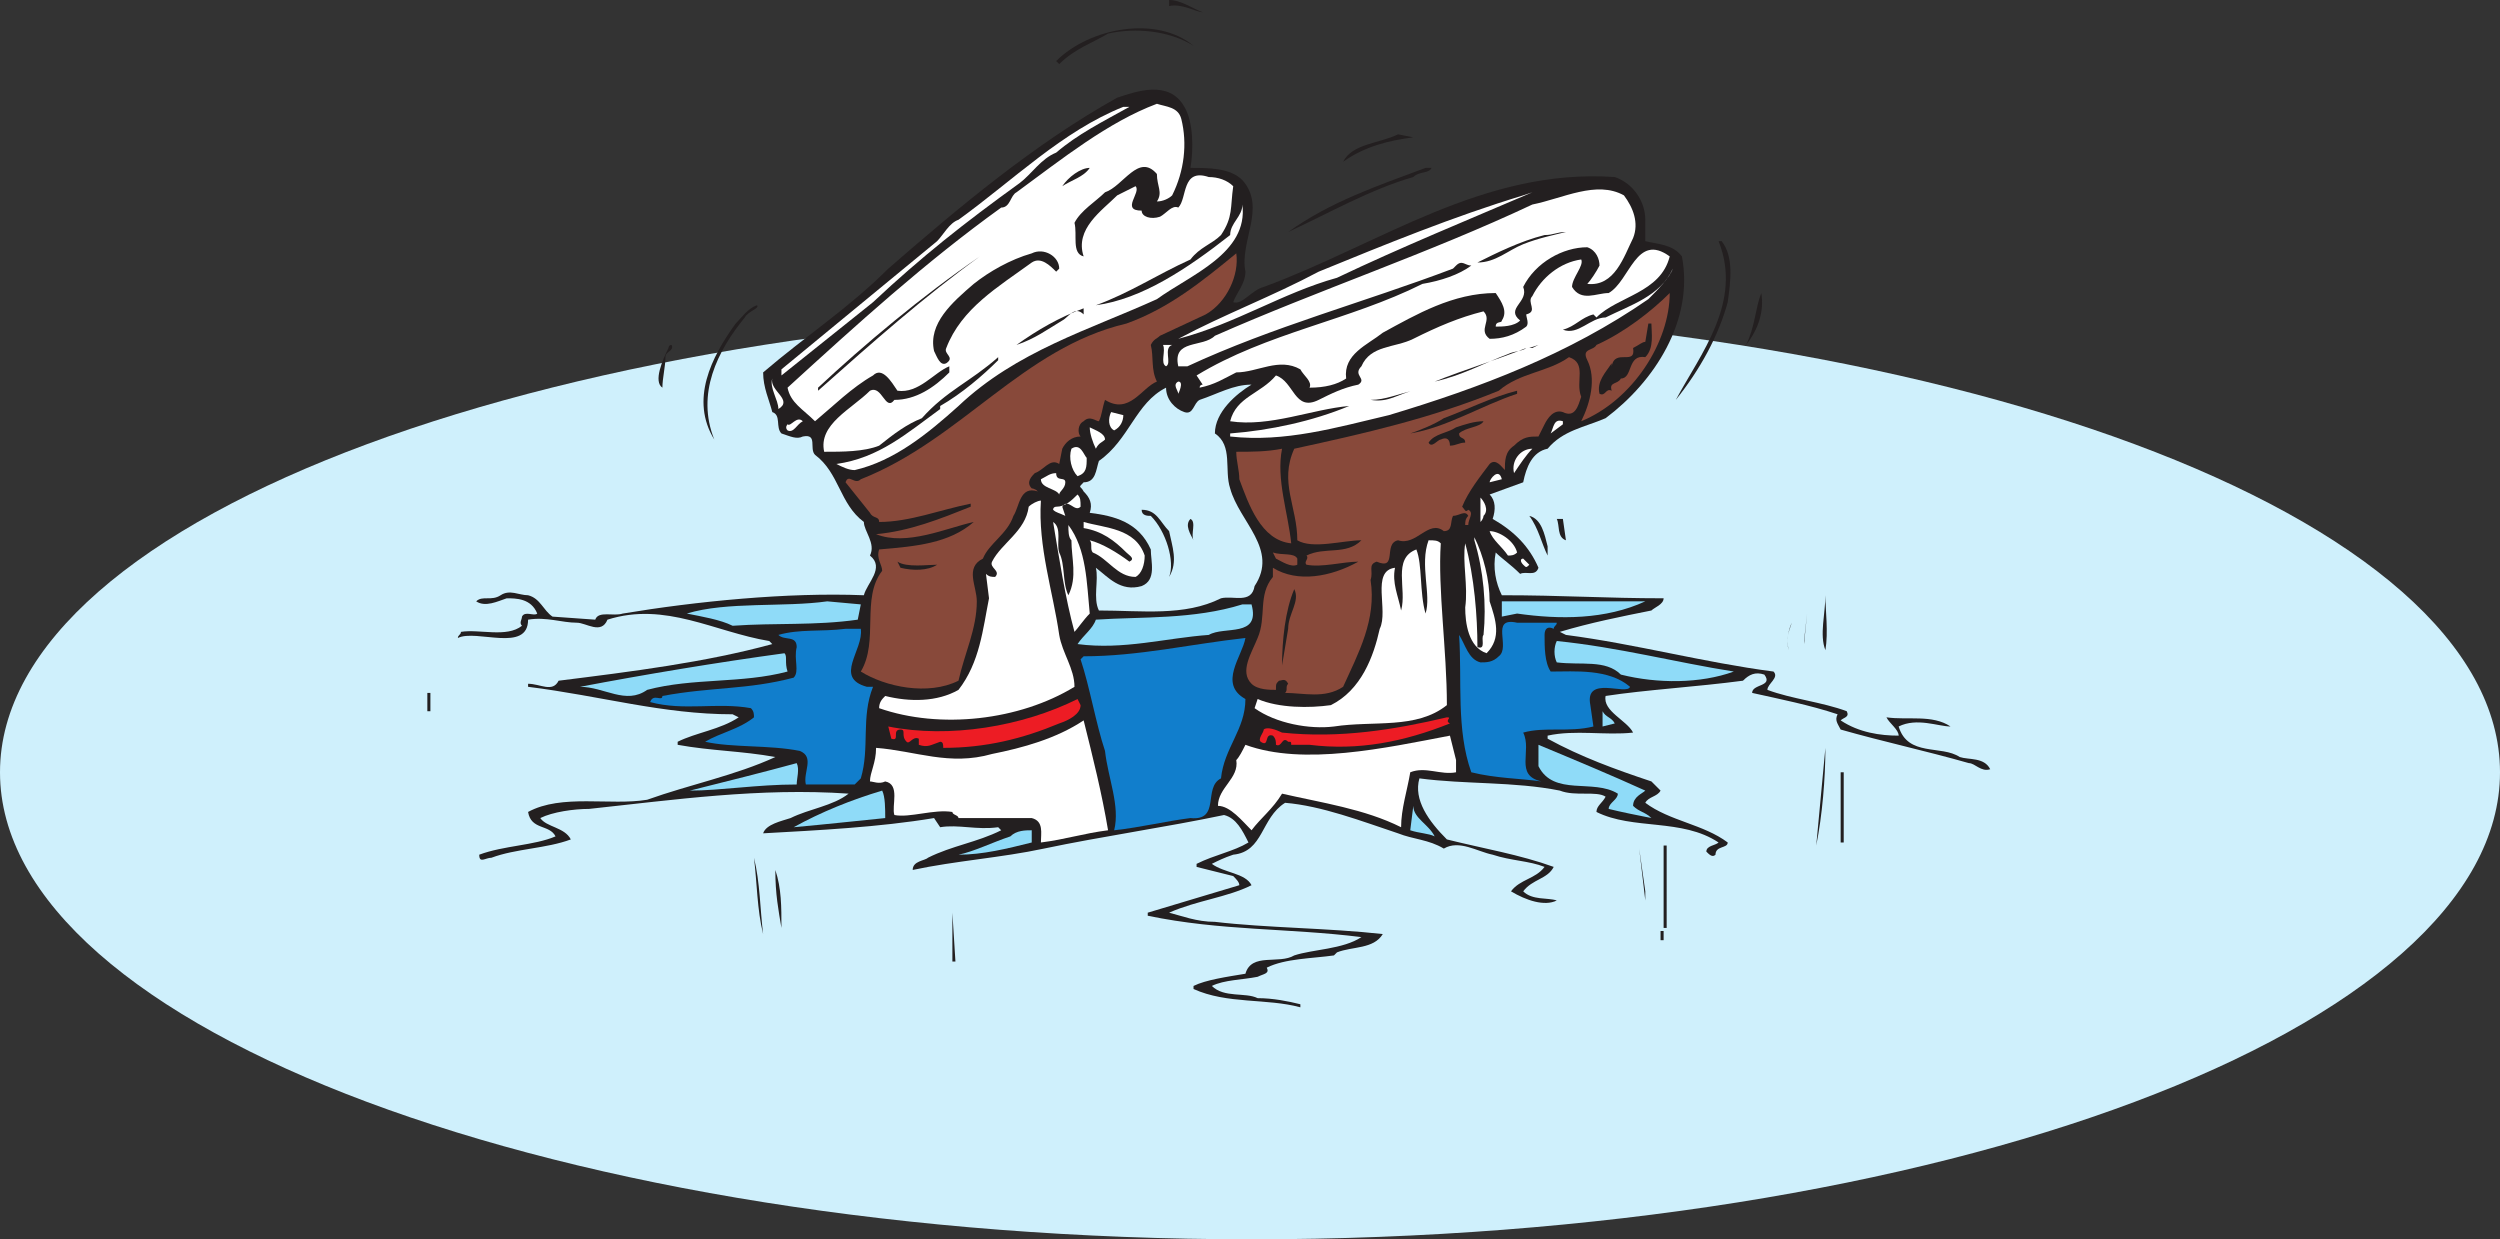 <svg xmlns="http://www.w3.org/2000/svg" width="614.25" height="304.5"><rect width="100%" height="100%" fill="#333333" stroke="none"/><path fill="#cff0fc" fill-rule="evenodd" d="M307.5 304.5c169.5 0 306.75-51.75 306.75-114.75S477 75.75 307.5 75.75 0 126.75 0 189.75 138 304.5 307.5 304.5"/><path fill="#231f20" fill-rule="evenodd" d="M295.5 3c-1.5 0-5.25-2.25-8.25-1.5V0c3 0 6 2.25 8.25 3m-2.25 8.25c-6-3.75-14.25-4.5-21-3-3.75 2.25-8.25 3.75-12 7.5l-.75-.75c8.25-8.25 24.75-11.25 33.75-3.75m-2.25 15c2.25 3.75 2.25 10.5 1.5 15 4.5 0 9.75 0 12.75 3 6 6.75-.75 15 .75 22.5 0 3-2.25 5.25-3 7.5 2.25.75 4.5-3 7.5-3.75 28.5-10.5 54-29.25 86.25-27 4.5 1.5 7.5 6 7.5 10.5v5.25c3 .75 6.75.75 9 3.75 3 15.75-6.75 30.75-18.75 39.75-5.25 2.25-10.5 3-14.25 7.5-3.75.75-5.25 4.5-6 8.25l-8.25 3c1.5 1.5 1.5 3.75.75 6 5.25 3 9 6.75 11.25 12-.75 2.25-3 .75-4.5 1.5-2.25-2.25-4.5-3.75-6-5.25-.75 3.75 0 7.5 1.5 10.5 15 0 25.5.75 39.75.75 0 1.5-2.25 2.25-3 3-7.5 1.5-15 3-22.5 5.25l1.5.75c17.25 2.25 33.75 6.75 51 9 1.5 1.5-1.5 3-1.5 4.5 6 2.25 13.5 3 19.5 5.25.75 1.5-.75 1.5-1.5 2.25 4.5 3 9.75 3.75 14.25 3.75 0-1.5-2.25-3-3-4.5 5.25.75 11.25-.75 15.75 2.25-3 0-8.25-2.25-12.75 0 2.25 7.5 10.5 4.5 15 7.5 2.25.75 6 0 7.5 3-2.25.75-3.75-1.5-5.25-1.5-10.5-3-21-5.25-31.5-8.25-.75-1.5-1.5-2.25-.75-3.75-6.75-2.25-14.25-3.75-21-5.25 0-2.25 5.25-1.5 3-4.5-2.25-.75-3.75 0-5.25 1.5-11.25 1.5-24 2.25-33.75 3.75-.75 3.75 5.25 6 6.75 9-6.75.75-14.25-.75-21 .75v.75c8.25 4.5 16.5 7.5 25.5 10.5l2.25 2.25c-.75 1.5-3 1.5-3.75 3 6 4.5 14.25 5.25 20.25 9.75 0 1.5-3 .75-3 3-.75.75-1.5 0-2.25-.75 0-1.5 2.25-1.5 3-2.25-9-6-21-3-30-7.5 0-1.5 1.5-2.25 2.25-3.75-2.25-1.5-7.5 0-11.25-1.5-11.25-2.25-23.25-1.5-34.5-3-1.5 5.25 2.25 10.5 6.75 15 9 2.25 18 3.75 26.25 6.75-1.5 3-5.25 3-7.5 6 2.25 2.25 6 1.5 8.25 2.25-3 1.5-7.5 0-11.25-2.25 2.25-3 6-3 8.25-6-3.75-1.5-8.25-1.5-12.75-3-3.75-.75-8.25-3.75-12-1.5-3.75-2.25-7.5-2.25-11.25-3.75-9-3-18.75-6.75-27.75-7.5-6 3.75-5.25 12-12.75 12.75-2.25.75-3.75 1.5-5.25 2.25 3 2.25 8.25 2.25 9.75 5.25-6 3-13.5 3.75-20.25 6.75 3 .75 6.75 2.25 11.25 2.25 12.75 1.5 27.75 1.5 41.25 3-2.25 3.75-7.5 3-11.25 4.5l-.75.75c-5.25.75-12 .75-16.5 3 .75 1.5-.75 1.5-2.25 2.25-3.75.75-8.25.75-11.25 2.25 3 3 8.25 1.5 11.25 3 3.75 0 7.5.75 10.5 1.5v.75c-8.25-2.25-18-.75-26.25-4.5v-.75c3-1.5 8.25-2.25 12.75-3 1.5-5.25 8.25-2.25 12-4.5 4.5-1.5 12-1.5 16.5-4.5-18-2.25-34.5-1.5-52.5-5.25v-.75l22.5-6.75c0-.75-.75-1.5-1.5-2.25l-9-2.25v-.75c4.5-2.25 9-3 12.75-5.25-1.5-3-3-6-6-6.75-14.25 3-30 5.25-44.25 8.25-10.5 2.25-21.75 3-32.25 5.25 0-2.25 3-2.25 3.75-3 6-3 12-3.75 18-6.75l-.75-.75c-5.25.75-9.75-.75-14.25 0l-1.5-2.25c-13.5 2.25-28.5 3-42 3.75.75-2.25 4.5-3 6.75-3.75 4.5-2.25 10.5-3 14.25-6-21.75-1.5-42.75 1.5-63.75 3.75-3.75 0-9 .75-12 2.25 1.5 2.25 6 2.25 7.5 5.25-6 2.25-13.5 2.25-19.5 4.5-1.5 0-3 1.5-3-.75 6-2.25 13.5-2.25 18.75-4.5-1.5-3-6-1.5-6.75-6C138 195 150 198 159 196.5c10.5-3.75 21.75-6 31.5-10.5-8.25-1.5-15.75-1.5-24-3v-.75c4.5-2.25 10.5-3 15-6l-1.5-.75c-17.25 0-32.25-4.5-50.25-6.75V168c3 0 6 2.25 7.5-.75 18-2.25 36-4.5 52.5-9l-.75-.75c-13.5-2.25-25.5-9.75-39.75-5.25-1.5 3.75-5.25.75-7.5.75-3.75 0-7.5-1.5-12-.75 0 8.25-12.75 2.25-17.25 4.5 0-.75.75-.75.75-1.5 4.5-.75 11.25 1.5 15-1.5-.75-.75 0-1.5 0-2.25.75-1.5 3 0 3.75-.75-1.5-3.75-5.25-3.75-7.5-3.75-2.25.75-5.25 2.25-7.5.75 1.5-1.5 3.75 0 6-1.5s4.5 0 6.75 0c3 .75 3.75 3.75 6 5.25l10.5.75c.75-2.25 4.5-.75 6.75-1.5 18-3 40.5-5.25 59.25-4.5.75-3 5.25-6.75 1.5-9.75 1.5-3-1.5-6-1.5-8.25-6-4.5-6-12-12-16.5-1.5-1.5.75-5.25-3-4.5-1.5.75-3 0-5.25-.75-1.5-1.5 0-4.5-2.25-5.25-.75-3-2.25-6-2.25-9.75 10.5-9 21-15.75 30.75-25.5 17.25-15 36-30.75 56.25-42 4.5-1.5 12.75-4.5 16.5 2.25"/><path fill="#fff" fill-rule="evenodd" d="M290.25 29.25c1.5 6 .75 12.75-2.25 18.75-.75.75-2.25 1.5-3.75 1.5 1.5-2.25 0-3.75 0-6.75-4.5-5.25-8.25 3-12.75 4.5-2.25 2.25-6 4.5-7.5 7.5.75 3-.75 7.5 2.25 8.25-2.25-6.75 4.5-11.25 8.25-15l4.5-2.25c1.5 1.5-3.75 6 1.5 6 0 1.5 2.25 2.25 4.5 1.5 1.5-.75 3-3 4.5-2.25 2.25-2.25.75-9.75 7.5-7.5 2.25 0 4.5.75 6 2.25-.75 5.25 0 7.5-3 12-2.25 2.25-5.25 3-7.5 6-8.25 3.75-15 8.25-23.25 11.25 11.25-1.5 22.5-9 33-17.25 0-3 3-4.5 3-7.5 1.5 12-12.75 17.25-21 23.25-16.5 7.5-34.5 12.75-48.75 26.25-7.5 6.75-15.75 13.5-25.5 15.75-1.5 0-3-.75-4.5-1.5 10.5-1.5 17.25-7.5 25.5-13.5v-.75c5.25-3 10.5-7.5 14.25-11.25v-.75c-6.75 6-12.75 8.25-18.75 15-3.75 1.5-6.75 3.75-10.5 6.75-3.75 1.5-9 1.5-13.5 1.5-1.5-6.75 6.75-10.5 11.25-15 3-1.5 3.75 5.25 6 2.25 5.25 0 9.75-3 13.5-6.75V90c-3.75 1.5-7.5 6.75-12.75 6-1.5-2.25-3.75-6-6-3.75-5.25 3-9.75 7.5-14.25 11.25-3-3-6-4.5-6.75-8.25C210.75 79.5 227.25 64.5 246 51c2.25 0 2.25-3 3.75-3.75C261 39 272.25 30 284.25 25.5c2.25.75 5.25.75 6 3.75"/><path fill="#fff" fill-rule="evenodd" d="M277.5 26.25c-6.75 3.75-12.75 6.75-18 11.25-3.75 1.5-6 5.25-9 7.5-13.5 9.75-24 18-36 29.25l-22.5 18v-1.5l38.25-31.5c1.5-1.5 3-4.5 5.25-5.25C249 44.25 261 32.25 276 26.25h1.5"/><path fill="#231f20" fill-rule="evenodd" d="M347.25 33.75c-6 .75-12 2.25-17.25 6 2.25-4.5 9-4.5 13.5-6.75l3.75.75m-79.5 7.5c-1.5 2.25-4.5 3-6.75 4.5 1.5-2.25 4.5-4.5 6.75-4.5m84 0c-.75 1.5-3 .75-4.5 2.25-10.5 3-21 9-30.75 13.5 10.5-7.5 21.75-11.25 33.75-15.75h1.5"/><path fill="#fff" fill-rule="evenodd" d="M399 48c2.25 3 3.75 6.75 2.25 10.5-2.25 4.5-4.5 12-11.25 11.25.75-.75 2.25-3 3-4.5 0-1.5-.75-3.75-3-4.5-6 0-12.75 3.75-15.75 9.75 1.5 3.75-4.5 5.25-.75 8.25-1.5 1.5-4.5 1.5-6 1.5 0-1.5 1.5-.75 1.5-1.5 1.5-2.25 0-4.5-1.5-6.75-10.5 0-19.5 5.25-27.75 9.75-3.75 3-9.75 5.25-9 11.25-2.25 1.5-5.25 2.25-9 2.25.75-1.5-1.5-3-2.25-4.5-5.25-3-10.5.75-15.75.75-3 1.5-5.25 3-9 3.75 0-.75.75-.75.75-.75l-1.5-2.25c17.25-10.5 37.5-13.5 55.5-22.5 4.5-.75 9-2.25 12-4.5-1.5 0-2.25-1.5-3.75 0L357 66c-21.75 8.25-44.25 14.25-65.25 24h-2.25c-1.5-6.75 6-4.5 9-7.5 25.5-11.25 52.5-20.25 78-32.25 7.5-1.5 15.75-6 22.5-2.25m-70.5 20.25c-13.5 3.75-24.75 11.25-39 15 11.25-6 23.25-10.5 34.5-16.5C340.5 60 357 53.25 374.25 48l2.25-.75c-15.75 6.75-32.25 13.5-48 21"/><path fill="#231f20" fill-rule="evenodd" d="M384.75 57c-3 .75-6.75 1.5-10.5 3s-6.75 4.5-11.25 4.5c4.5-2.25 10.5-5.25 16.5-6.75 2.25 0 3-.75 5.25-.75M246 58.5l-1.5 1.5 1.5-1.5m178.5 15.75c-2.25 8.25-6.75 16.5-12.75 24 6-11.25 16.5-24 10.5-39h.75c3 3.75 2.25 9.75 1.5 15M260.25 66l-.75.75c-1.5-1.5-3.75-3.75-6-2.25-8.25 6-17.25 11.25-21 21-.75 1.5 2.25 2.25 0 3.75-1.5.75-2.25-1.5-3-3-1.5-6.75 4.5-12 9.75-16.5 3.75-3 9-6 14.25-7.5 3-1.5 6.75.75 6.75 3.75"/><path fill="#fff" fill-rule="evenodd" d="M410.25 63c-2.25 9-12.75 9.75-18 15l-.75-.75c-3 .75-4.5 3-7.5 3.75 3.75 1.5 6.75-3 10.5-3 6-3 13.5-5.25 16.5-12-.75 2.25-3.75 5.25-6 7.5-19.5 13.5-41.25 21.75-63.75 28.5-12.75 3-25.5 6.75-39 5.25v-.75c9.75-.75 20.25-3 29.25-6.75-9 .75-19.5 5.25-29.25 3.75 1.5-6 7.5-6.75 11.25-11.25 4.5 1.5 4.5 9 10.5 6 3-1.5 6-3 9.75-3.75 2.25-1.5-1.5-2.25.75-4.5 2.25-5.25 8.25-4.5 12.75-6.75 6-3 11.25-5.25 17.25-6.75 2.25 2.25-1.5 4.5 1.5 6.75 3 0 6-.75 9-3 .75-.75 0-2.25 0-3 3-.75 0-3 1.5-4.5 2.25-4.5 6.75-8.25 12-9 .75 1.5-2.25 4.5-2.25 6.75 2.25 3.75 6 1.5 9 1.5 5.25-3 6.75-15 15-9"/><path fill="#88493a" fill-rule="evenodd" d="M296.25 77.25 285 82.5c-.75.75-1.5.75-2.25 2.25.75 3 0 6 1.5 9-3.75 1.5-6.75 8.25-12.75 4.5-.75 2.25-.75 3.75-1.5 5.25-.75 0-2.25-1.5-3.75 0-1.5.75-1.5 3-.75 3.75-2.25 0-3.75 1.5-4.5 3l-.75 3.75c-2.25-1.5-3.75 1.5-6 2.25-.75.75-2.25 2.25-.75 3.75 0 0 .75 0 1.5.75-4.5-1.5-4.5 3.75-6 6-1.5 4.5-6 6.75-7.5 10.5-4.5 2.25-1.5 6.75-1.5 10.5 0 6.75-3 12.75-4.5 19.5-7.5 3.75-18 1.5-24-2.25 4.5-7.5 0-18 5.25-24.75 0-1.5-1.5-3-.75-5.25 9-.75 17.25-1.5 23.25-6.75-6.75 1.5-16.5 6-24 3 8.25-.75 15.75-3.75 23.25-6.75v-.75c-7.5 1.5-15 4.5-22.5 4.5 0-1.5-1.5-.75-2.25-2.25l-6-7.5c.75-2.25 2.25.75 3.75-.75 24.75-9.75 39.75-32.25 65.25-38.25 10.5-3.75 18.75-10.5 27-17.25.75 5.25-2.25 12-7.5 15"/><path fill="#231f20" fill-rule="evenodd" d="M240.75 63c-13.5 9.75-26.25 21-39.75 33v-.75c11.25-10.5 25.5-22.5 39.75-32.25m192 9c.75 4.5-.75 9-3.75 12.75 2.25-4.5 2.25-9 3.75-12.75"/><path fill="#88493a" fill-rule="evenodd" d="M388.5 103.5c2.25-4.5 3.75-10.5 1.5-15-1.5-3 1.5-2.25 2.25-3.75 6.75-3 13.5-8.25 18-12.75 0 12-9 26.25-21.75 31.5"/><path fill="#231f20" fill-rule="evenodd" d="M183 78c-6.75 8.25-12 18.75-7.5 30-6-9.75-.75-20.25 5.25-28.5 1.5-1.5 3-3.75 5.25-4.5.75.75-2.25 1.5-3 3m83.25-.75C264 75 262.5 78 261 78.75c-3.75 2.25-6.75 4.5-11.25 6 5.25-3.75 10.5-6.75 16.5-9v1.5m139.5 2.25c0 2.25.75 6-1.5 8.25-4.5-.75-3 5.25-6 5.25-.75 1.5-3 .75-2.25 3-1.5-.75-1.5 1.5-3 .75-.75-3 1.5-5.25 3-7.5V90c.75-4.5 6 0 5.25-4.5 1.5-.75 2.25-1.5 3-1.5l.75-4.5h.75m-30 6 2.25-.75-1.5.75zM165 84.75c.75 1.5-1.5 1.5-1.5 3 0 2.25-.75 5.25-.75 7.5-2.25-1.5 0-6.75 1.5-9.75 0 0 0-.75.75-.75"/><path fill="#fff" fill-rule="evenodd" d="M288 84.75c-2.25.75 0 4.5-1.5 5.25-1.5-.75 0-3.75-.75-5.25H288"/><path fill="#231f20" fill-rule="evenodd" d="M375 85.5c-.75.75-3 .75-4.5 1.5-6 2.25-11.25 5.25-18 6.75 7.5-3 15-5.25 22.5-8.25"/><path fill="#88493a" fill-rule="evenodd" d="M388.5 97.5c-.75 2.25-1.5 5.25-4.5 3.75-2.25-.75-3.75 1.5-4.5 3l-1.5 3c-2.25 0-3.75 0-6 2.25-2.25 1.5-2.25 3.75-2.25 6-.75-.75-2.25-3-3.75-1.5-2.25 3-5.25 6.75-6.75 10.5.75.75.75 1.5 1.5.75 1.5.75 0 2.25 0 3.75H360c0-.75 0-1.5.75-2.25-.75-1.5-2.25 0-3.75 0-.75 1.5 0 3.75-2.25 3.75-3.75-3-6.75 3.75-11.25 2.25-3.75.75 0 7.5-5.25 5.25-2.25.75-.75 2.25-1.5 4.5 1.5 9.75-3 18-6.75 26.25-4.5 3-9.75 1.5-14.25 1.5.75-.75 0-1.5.75-2.25-.75-1.5-1.5-.75-2.25-.75-.75.75-.75.75-.75 2.25-1.5 0-4.5 0-6-1.5-3-3 0-7.5 1.5-11.25 2.25-5.25 0-10.5 3.75-15v-2.25c6 3.75 14.25 2.25 21-1.5-3.75 0-9 1.5-12.75.75-.75-.75.75-1.5 0-2.25 4.5-2.25 9.75 0 13.5-3.75-4.5 0-12 2.25-15.75 0 0-8.25-4.5-14.25-.75-22.5 17.25-3.75 33.75-7.5 50.25-14.25 5.25-4.5 12-4.5 17.25-8.25 4.5 1.5 1.5 6 3 9.75"/><path fill="#fff" fill-rule="evenodd" d="M191.25 100.5c0-2.25-2.25-5.25-1.5-7.5-.75 3 5.25 5.25 1.5 7.5m98.25-3.75c0-.75-1.5-2.25 0-3 1.5 0 0 3 0 3"/><path fill="#cff0fc" fill-rule="evenodd" d="M307.5 94.5c-3.75 2.25-9 6.75-9 12 4.5 3 2.25 9 3.75 13.5 2.25 8.25 12 15 6 24-.75 4.5-5.25 2.25-8.25 3-9 4.5-19.5 3-30 3-1.5-3 0-7.5-.75-10.5 3 2.25 6 6 11.25 4.5 3.75-1.5 2.25-6 2.25-9-3-6.75-9-8.25-15-9 .75-2.25 0-3.75-1.5-5.25-.75-1.5-1.5-.75 0-2.25 3 0 3-3 3.75-5.25 7.5-5.25 9-14.25 16.5-18 0 3 2.25 5.25 4.5 6s2.25-2.25 3.75-3c4.5-1.5 8.25-3.75 12.75-3.75"/><path fill="#231f20" fill-rule="evenodd" d="M347.25 96c-3.75.75-6 3-10.5 2.25 3.75 0 6.75-1.5 10.5-2.25m25.5.75c-9 3-17.25 8.25-26.25 9.75 2.25-.75 6-2.25 8.25-3.75 6-2.25 12-5.25 18-6.75v.75"/><path fill="#fff" fill-rule="evenodd" d="M276 102c0 1.5-.75 3-2.25 3.75-1.5-.75-1.5-3-.75-4.5l3 .75m-78.75 1.5c-1.5.75-2.25 3-3.75 2.25-.75-.75 0-1.5 0-1.5.75.75 2.25-2.25 3.75-.75"/><path fill="#231f20" fill-rule="evenodd" d="M364.5 103.5c-.75 1.5-4.5 1.5-6 3 0 1.5 1.5.75 1.5 2.25-1.5 0-2.25.75-3.75.75 0-1.5-.75-2.25-2.25-1.5-.75 0-2.25 2.25-3 .75 1.5-2.25 4.5-2.25 6.75-3.75 2.25-.75 4.5-1.5 6.75-1.5"/><path fill="#fff" fill-rule="evenodd" d="m384 104.25-3 2.25c.75-1.5.75-3.75 3-3v.75M271.5 108c-.75.75-1.5.75-2.25 2.25-.75-1.5-1.5-3.75-1.5-5.25 1.5.75 3.75 1.5 3.75 3m-4.5 4.5c0 2.25 0 3.75-2.25 4.5-1.5-1.5-2.25-4.5-1.5-6.75 2.25-1.5 3 1.5 3.75 2.25m109.5-2.25c-1.5 1.5-3 3.75-4.5 6-.75-3 1.5-6 4.5-6"/><path fill="#88493a" fill-rule="evenodd" d="M315 110.25c-1.5 7.5 1.5 15.75 2.25 23.25-7.5-.75-10.5-9.75-12.75-15.75 0-2.25-.75-4.5-.75-6.75 3.75 0 7.5 0 11.25-.75"/><path fill="#fff" fill-rule="evenodd" d="M261.75 118.5c0 1.5-1.5 2.25-1.5 3-.75-1.5-4.5-1.5-4.5-3.75 1.5-.75 2.25-1.5 3.75-1.5 0 2.25 2.25.75 2.25 2.25m107.25-.75-3 .75c0-.75 2.25-3.75 3-.75m-103.5 6.75c-1.5 1.5-3-2.25-4.5 0l.75 2.25c-1.5-.75-2.25-.75-3-1.5 0-.75.75-.75.75-.75 2.25 0 3.75-1.5 5.25-3 .75.75.75 1.5.75 3m99 2.25s0 .75-.75 1.5v-6c.75.75 2.25 3 .75 4.5M255.75 123c-.75 11.25 3 22.5 4.5 33 .75 4.5 3.75 8.25 3.75 12.75-13.5 8.25-33 10.5-48 5.25 0-1.5.75-2.25 1.5-3 6 1.5 12.75 1.5 18-1.5 5.25-6.75 6-15 7.5-22.5l-.75-6c.75.75 1.5.75 2.25.75 1.5-1.5-1.5-2.25-.75-3.75 2.25-4.5 8.25-7.5 9-13.5.75-.75 2.25-1.5 3-1.5"/><path fill="#231f20" fill-rule="evenodd" d="M287.25 130.5c.75 3.75 2.25 7.5 0 11.25 1.5-3.75-.75-11.25-4.5-15-.75 0-2.25 0-2.25-1.5 3.75 0 4.5 3 6.75 5.25m93 3.75v2.25c-1.5-3-2.25-6.75-4.5-9.75 3 .75 3.75 4.5 4.5 7.5m-87-1.5c-.75-1.5-2.25-3.75-.75-5.25 1.5.75 0 3.75.75 5.25m91.5 0c-2.25-.75-1.5-3.75-2.25-5.25h1.5l.75 5.25"/><path fill="#fff" fill-rule="evenodd" d="M260.25 135.75c1.5 3 .75 7.5 2.25 10.5 2.25-4.5.75-9 .75-13.5-.75-.75-.75-2.25-.75-3.75 4.5 6 4.5 14.25 5.25 21.75-1.5 1.5-3 3.75-3.75 4.5-2.25-8.25-3.75-18-5.25-27 2.25 1.5.75 5.25 1.5 7.5m21 .75c0 2.25-.75 4.5-2.25 5.25-4.5 0-6.75-4.5-10.5-6-.75-.75 0-2.25-.75-3 3 .75 6.75 3 9.75 5.25 1.5-.75 0-1.5-.75-2.25-3-3-6-5.25-10.5-6v-1.5c5.25 1.5 12.75 1.5 15 8.25m91.5-.75c-.75.75-1.5.75-2.25.75-1.5-2.25-3.75-3.75-4.5-6 2.25 0 6 2.25 6.75 5.25m-6.75 12c1.5 4.5 3 9-.75 12.75-4.5-1.5-5.25-7.5-5.25-11.25.75-5.25-.75-11.25 0-15.75 2.25 8.25 3 18 3 25.5 2.25.75.75-2.25 1.5-3 .75-7.5 0-15.75-2.25-23.25V132c2.25 4.5 3.75 10.5 3.75 15.75m-12-14.25c-.75 11.25 1.5 26.25 1.5 39.75-7.5 6-18 3.75-27.75 5.25-6 .75-14.25-.75-19.5-4.5l.75-2.25c5.25 2.25 12.75 2.25 18 1.5 7.5-3.75 10.5-12 12-18.75 2.25-4.5-2.25-14.25 3.75-15-.75 3.75.75 6.75 1.5 10.5 1.5-5.25-2.25-12.75 3.75-15 1.5 3.75.75 10.5 2.25 15.75 1.5-4.5-1.5-12 .75-18 1.5 0 2.25 0 3 .75"/><path fill="#88493a" fill-rule="evenodd" d="M318.75 137.25v1.5c-1.5.75-3.75-.75-5.25-1.5l-.75-1.5c2.25.75 5.25 0 6 1.5"/><path fill="#fff" fill-rule="evenodd" d="M375.75 138.75c-.75.75-.75.75-1.5 0s-.75-1.5 0-1.5l1.5 1.5"/><path fill="#231f20" fill-rule="evenodd" d="M230.25 138.75c-2.25 1.5-6 1.5-9 .75l-.75-1.5c2.25 1.5 7.5.75 9.75.75m86.25 15.75-1.5 9c0-6 .75-13.5 3-18.75 1.5 3-1.5 6-1.5 9.75m132 5.25c-1.5-3.75 0-9 0-13.5 0 3.75.75 9 0 13.5"/><path fill="#8fdbf8" fill-rule="evenodd" d="M404.25 147.75c-9.75 4.5-21 4.5-31.5 3l-3.75.75v-3.75h35.25m-193.5 4.5c-10.5 1.5-20.25.75-30.75 1.5-3-1.5-7.5-2.25-11.25-3 9.75-3 24-1.5 34.5-3l8.25.75-.75 3.75m96.75-3.75c2.25 8.25-6.75 5.25-10.5 7.5-10.5.75-21 3.75-32.25 2.25 1.5-2.25 3.75-3.75 4.5-6 11.25-.75 24 0 36-3.75h2.25"/><path fill="#231f20" fill-rule="evenodd" d="m443.25 158.25.75-7.5-.75 6.75zm0 0"/><path fill="#117ecc" fill-rule="evenodd" d="M382.5 153c0 .75-.75.75-.75 1.5-1.5-.75-2.25 0-2.25 1.5 0 3 0 6.75 1.5 9 6 0 14.25-.75 19.5 3.75-.75 2.25-11.25-3-9.75 4.5l.75 5.25c-6 1.5-12 0-17.25 1.5 2.25 4.5-2.25 10.5 4.5 12-5.25-.75-11.25-.75-17.25-2.25-3.75-10.5-2.25-22.5-3-33.75 1.5 2.25 2.25 6 5.25 6.75 1.5 0 3 0 4.5-1.5 3-2.25-2.25-9.75 4.5-8.25h9.75"/><path fill="#231f20" fill-rule="evenodd" d="M439.5 159.75c-.75-2.25 0-5.25.75-6.75-.75 2.25-1.5 3.75-.75 6.75"/><path fill="#117ecc" fill-rule="evenodd" d="M211.5 154.5c.75 5.25-6.75 12 1.5 14.25h1.5c-3 7.5-.75 15-3 22.5l-1.5 1.5h-12c-.75-3 2.25-6.75-1.5-8.25-7.5-1.5-16.5-.75-23.25-2.25 3.75-2.25 8.25-3 12-6 0-.75 0-1.5-.75-2.25-8.25-1.5-16.5.75-24.75-1.5.75-2.25 3 0 3-1.5 12-2.25 21-1.5 32.25-4.5 1.5-1.5 0-4.5.75-7.5 0-3-3-1.5-4.5-3 5.25-1.5 10.5-.75 16.5-1.5h3.75m94.5 2.25c-.75 4.5-6.75 11.25 0 15 0 7.5-5.25 12-6 19.5-4.5 2.25 0 10.5-7.5 9.75-6 .75-12 2.25-18.75 3 1.5-6-1.5-12.75-2.25-19.5-2.25-6.75-3.75-15.75-6-22.5l.75-.75c13.5 0 26.25-3 39.75-4.5"/><path fill="#8fdbf8" fill-rule="evenodd" d="M426 165c-8.25 3-18.75 3-27.75.75-3.75-3.75-9.75-2.25-15.75-3-.75-1.5-.75-3.75 0-5.25 15 1.5 29.25 5.25 43.5 7.5m-232.5 0c-11.25 3-23.25 1.5-34.5 4.5-5.25 3.75-10.5-.75-16.5-.75 15.75-3 33.75-6 50.25-8.25.75.75 0 2.25.75 4.5"/><path fill="#231f20" fill-rule="evenodd" d="M105 170.25h.75v4.5H105v-4.5"/><path fill="#ed1c24" fill-rule="evenodd" d="M265.5 173.25c0 2.25-3 3.75-5.25 4.5-9 3.75-18 6-28.5 6 0-.75 0-1.5-.75-1.5-2.25.75-3 1.5-5.25.75v-1.5c-1.5-.75-2.25 1.5-3 .75-1.5-1.5 0-3-1.5-3-2.25 0 0 3-2.25 2.25l-.75-3c15 3 33 0 46.5-6.75l.75 1.5"/><path fill="#8fdbf8" fill-rule="evenodd" d="m396.75 177.75-3 .75v-3.75c.75 1.5 2.25 1.5 3 3"/><path fill="#ed1c24" fill-rule="evenodd" d="M356.25 177.75c-11.25 4.5-22.5 6.75-34.5 5.25h-4.5c0-.75 0-.75-.75-.75-1.5-1.5-1.5 1.5-3 .75 0-.75 0-1.5-.75-2.25-2.25-.75-.75 3-3 1.5-.75-.75.75-2.25.75-3 .75-.75 3 0 4.5.75 14.25 1.5 27.75-.75 40.5-3.75 1.5 0-.75.75.75 1.5"/><path fill="#fff" fill-rule="evenodd" d="M272.25 204c-6 .75-10.5 2.25-16.5 3 0-2.25.75-5.25-2.25-6h-18c0-.75-1.5-.75-1.5-1.5-4.5-.75-10.5 1.5-14.25.75-.75-2.25 1.5-7.5-2.25-8.25-1.5.75-3 0-3.75 0 0-2.25 1.5-4.5 1.5-8.25 9.75.75 18 4.5 28.5 1.5 7.5-1.5 15.75-3.75 22.5-8.25 2.25 9 4.5 18 6 27m85.5-17.25v3c-3.75.75-7.5-1.5-11.25 0-.75 4.5-2.25 9-2.25 13.5-9-4.5-19.5-6-29.25-8.25-2.25 3.75-5.25 6-7.5 9-2.25-2.25-5.25-6-8.25-6 0-4.5 5.25-6.75 4.5-11.25.75-.75 1.5-2.25 2.25-3.75 14.25 5.25 34.5.75 50.25-2.25l1.5 6"/><path fill="#8fdbf8" fill-rule="evenodd" d="M404.25 194.25c-.75.75-3 1.5-3 3.75 1.5 1.5 3 1.5 4.5 3-3.75-.75-7.5-1.5-10.5-2.25 0-1.5 2.25-2.25 2.25-3.75-6-3.75-15.75.75-19.5-6.75V183c9 3.75 18 7.5 26.25 11.25"/><path fill="#231f20" fill-rule="evenodd" d="m446.25 207.75 2.25-24c0 7.5-.75 16.5-2.25 24"/><path fill="#8fdbf8" fill-rule="evenodd" d="M195.75 187.5c.75 1.5 0 3.75 0 5.25-9.75 0-18.75 1.5-26.25 1.5 9-2.25 18-4.5 26.25-6.75"/><path fill="#231f20" fill-rule="evenodd" d="M452.25 189.75h.75V207h-.75v-17.25"/><path fill="#8fdbf8" fill-rule="evenodd" d="M217.5 201c-7.5.75-14.25 1.5-22.5 2.25 6.75-3.75 14.25-6.75 21.75-9 .75 1.5.75 4.5.75 6.75m135 4.5c-1.5-.75-3.75-.75-6-1.5l.75-6c0 3 3.75 4.5 5.25 7.5m-99 1.5c-6 1.5-12 3-18 3 3.75-.75 8.25-3 12.75-4.5 1.5-1.5 3.75-1.5 5.25-1.5v3"/><path fill="#231f20" fill-rule="evenodd" d="M408.75 207.75h.75V228h-.75v-20.25m-4.5 13.5-1.5-12.75 1.5 10.5zM187.5 229.5c-1.5-6-1.5-12.75-2.25-18.75 1.5 6 1.5 12.75 2.25 18.75m4.5-1.5c-.75-4.5-1.5-8.25-1.5-14.25 1.5 4.5 1.5 9 1.5 14.25m42 8.25v-12l.75 12zm174-7.5h.75V231H408v-2.25"/></svg>
